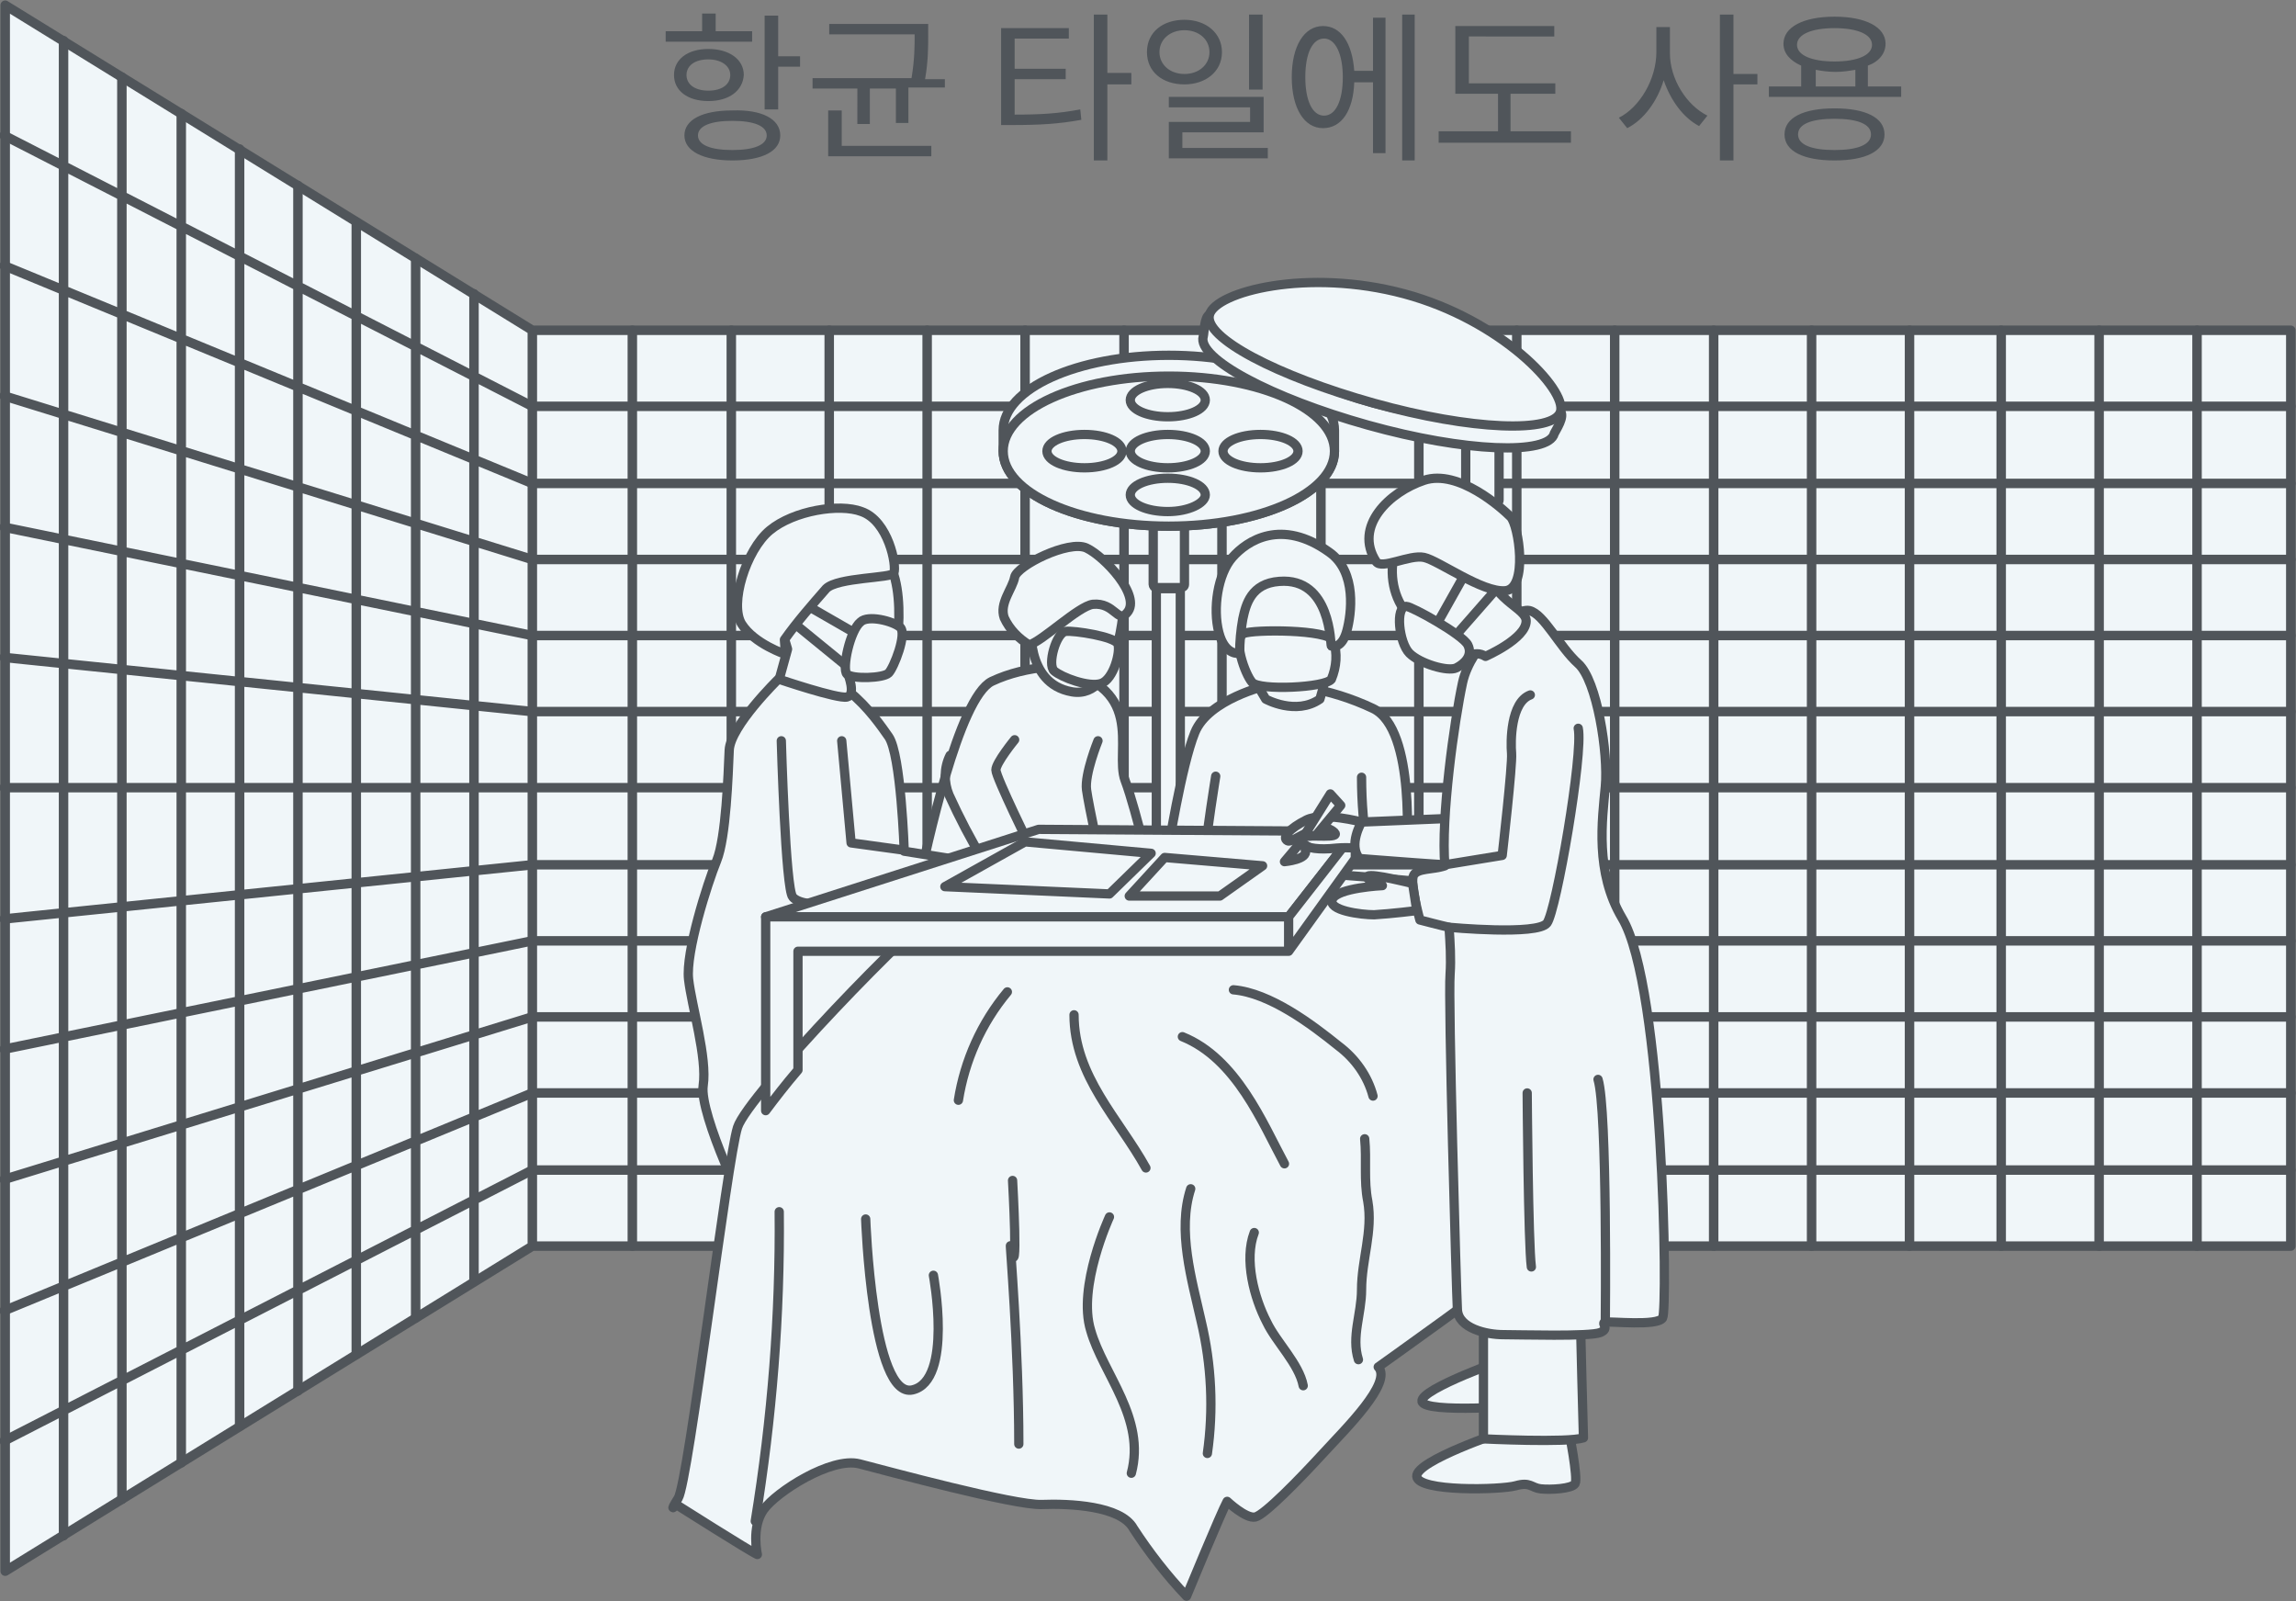 <svg version="1.1" id="レイヤー_1" xmlns="http://www.w3.org/2000/svg" x="0" y="0" viewBox="0 0 220.4 153.7" style="enable-background:new 0 0 220.4 153.7" xml:space="preserve"><rect x="0" y="0" width="220.4" height="153.7" fill="#808080" stroke="none"/><style>.st0,.st1,.st2,.st3{fill:#f0f6f9;stroke:#50555a;stroke-width:.91;stroke-linecap:round;stroke-linejoin:round}.st1,.st2,.st3{fill:none}.st2,.st3{fill:#f0f6f9;stroke-width:.89}.st3{fill:none}.st4{fill:#50555a}</style><g id="レイヤー_2_1_"><g id="レイヤー_2-2"><path class="st0" d="M51.1 31.7h168.8v87.9H51.1zM51.1 119.6.5 150.8V.5l50.6 31.2z"/><path class="st1" d="M60.7 119.6V31.7M70.2 119.6V31.7M79.6 119.6V31.7M89 119.6V31.7M98.4 119.6V31.7M107.9 119.6V31.7M117.3 119.6V31.7M126.8 119.6V31.7M136.2 119.6V31.7M145.6 119.6V31.7M155 119.6V31.7M164.5 119.6V31.7M173.9 119.6V31.7M183.3 119.6V31.7M192.1 119.6V31.7M201.5 119.6V31.7M210.9 119.6V31.7M.4 13l50.7 26M.4 25.5l50.7 20.9M.4 38l50.7 15.7M.4 50.6 51.1 61M.4 63.1l50.7 5.2M.4 75.6h50.7M.4 88.2 51.1 83M.4 100.7l50.7-10.4M.4 113.2l50.7-15.6M.4 125.8l50.7-20.9M.4 138.3l50.7-26M51.1 39h168.8M51.1 46.4h168.8M51.1 53.7h168.8M51.1 61h168.8M51.1 68.3h168.8M51.1 75.6h168.8M51.1 83h168.8M51.1 90.3h168.8M51.1 97.6h168.8M51.1 104.9h168.8M51.1 112.3h168.8M6.1 147.4V3.9M11.7 143.9V7.4M17.4 140.4V10.9M23 136.9V14.3M28.6 133.5V17.8M34.2 130V21.3M39.9 126.5V24.8M45.5 123V28.2"/><path class="st2" d="M111 49.6h2.4c.2 0 .3.2.3.3v6.2c0 .2-.2.3-.3.3H111c-.2 0-.3-.2-.3-.3v-6.2c-.1-.1.1-.3.3-.3h0zM111 56.5h2.3v30.2H111zM141.1 41.5h2.4c.2 0 .4.2.4.3h0V48c0 .2-.2.3-.4.3h0-2.4c-.2 0-.4-.2-.4-.3h0v-6.3c0-.1.2-.2.4-.2-.1 0-.1 0 0 0z"/><path class="st3" d="M141.1 48.4h2.3v30.2h-2.3z"/><path class="st2" d="M128.1 41.3c0-4-7.1-7.2-15.9-7.2s-15.9 3.2-15.9 7.2v2c0 4 7.1 7.2 15.9 7.2s15.9-3.2 15.9-7.2v-2z"/><path class="st2" d="M128.1 43.3c0 4-7.1 7.2-15.9 7.2s-15.9-3.2-15.9-7.2 7.1-7.2 15.9-7.2 15.9 3.2 15.9 7.2z"/><path class="st2" d="M115.7 43.3c0-.9-1.6-1.6-3.6-1.6s-3.6.7-3.6 1.6 1.6 1.6 3.6 1.6 3.6-.7 3.6-1.6zM107.7 43.3c0-.9-1.6-1.6-3.6-1.6s-3.6.7-3.6 1.6 1.6 1.6 3.6 1.6 3.6-.7 3.6-1.6zM124.6 43.3c0-.9-1.6-1.6-3.6-1.6s-3.6.7-3.6 1.6 1.6 1.6 3.6 1.6 3.6-.7 3.6-1.6zM115.7 38.4c0-.9-1.6-1.6-3.6-1.6s-3.6.7-3.6 1.6 1.6 1.6 3.6 1.6 3.6-.7 3.6-1.6zM115.7 47.5c0-.9-1.6-1.6-3.6-1.6s-3.6.7-3.6 1.6 1.6 1.6 3.6 1.6 3.6-.8 3.6-1.6zM149.8 39.5c-2.4 1.1-10.2 1.3-17.9-.8s-14.3-6.3-15.8-8.5c-.5.2-.5 1.7-.6 2.1-.6 2.1 6.5 5.9 15.8 8.5s17.4 2.9 17.9.8c.2-.4 1-1.6.6-2.1z"/><path class="st2" d="M149.8 39.5c-.6 2.1-8.6 1.8-17.9-.8s-16.4-6.3-15.8-8.5 9.4-4.5 18.7-2 15.6 9.2 15 11.3zM100.6 64c-1.9.2-3.7.6-5.4 1.4C92 67 89 81.2 88.1 85.2l22.8.5s-1.8-7.9-2.9-10.8 2.4-9.3-7.4-10.9z"/><path class="st3" d="M105.4 71.1s-1.3 3.2-1.1 4.7 1.5 7.5 1.5 7.5M97.4 71s-1.8 2.2-1.8 2.9 3.4 7.6 3.4 7.6l1.8 1.1M91.2 72.5c-.6 1.2-.6 2.6-.1 3.8 1 2.2 2.1 4.3 3.3 6.3"/><path class="st2" d="M107.9 57.8s-.4 9.4-5 8.6-3.9-6.7-3.9-6.7 2.7-4.2 5.6-4.2 3.3 2.3 3.3 2.3z"/><path class="st2" d="M102.3 60.6c.8-.1 4.7.5 5 1.2s-.4 3.4-1.6 3.8-3.8-.6-4.5-1.2.2-3.7 1.1-3.8z"/><path class="st2" d="M104.9 58c-1.4.2-4.8 3.5-6.1 3.9-1-.6-1.9-1.5-2.4-2.6-.5-1.4.8-2.8 1-3.9s5.2-3.6 6.9-2.8 5.3 4.6 3.9 6.2c-.9 1.1-1.2-1-3.3-.8zM121.6 65.8s-5.6 1.3-6.9 4.5-2.6 11.5-2.6 11.5l22.9.2s1-12-3.2-14-8.6-2.5-10.2-2.2z"/><path class="st2" d="M122.2 53.7c-2.5.1-3.3 5.6-3 7.9s2 5 2.3 5.5c0 0 2.9 1.6 5.2 0 0 0 1.3-4.2 1.1-6.3s-.6-7.3-5.6-7.1z"/><path class="st2" d="M119.4 60.8c-1.1.5.1 3.9.8 4.7s7 .5 7.6-.3c.5-1.2.6-2.5.2-3.7-.5-1.1-7.7-1.1-8.6-.7z"/><path class="st2" d="M122.8 55.8c-2.7.2-3.2 2.2-3.5 3.6-.2 1.1-.3 2.2-.3 3.3 0 0-1.4.3-2-2s-.1-5.6 1.3-7.2 4.7-3.8 9.3-.5c2.7 1.9 2.1 6 1.7 7.5s-1.1 1.6-1.5 1.5c-.1-.1 0-6.6-5-6.2z"/><path class="st3" d="M116.7 74.5s-.9 5.6-1 7.2M130.7 74.6c0 2.4.2 4.8.6 7.2"/><path class="st2" d="M74.7 65.2S70.1 69.7 70 72s-.3 8.4-1.2 10.6-3 8.8-2.7 11.4 1.8 7.5 1.4 10.2 4.3 12.7 4.9 13 16.4-11.7 16.4-11.7l-3.3-20.3 8.1-.7-.5-1.8-6.3-1s-.3-9.3-1.5-11-5.4-8-10.6-5.5z"/><path class="st3" d="M75 71.1s.4 14.3 1.1 15c1.1 1.3 6.8.5 6.8.5M80.8 71.1l.9 9.8 5.1.7"/><path class="st2" d="m75.6 62.3-.8 2.9s5.6 1.9 6.5 1.7.1-2.2.1-2.2 3.3-.3 4-.5 2-9.2-1-11.2-8.1-3.2-10.1 1.4c-.7 1.6 1.3 7.9 1.3 7.9z"/><path class="st3" d="m76.4 57.5 6.6 3.8M75.1 58.9l7.1 5.8"/><path class="st2" d="M82.6 59.7c-1 .8-1.8 4.5-1.3 5s3.5.4 4-.1 1.8-3.8 1.1-4.4-3.1-1.2-3.8-.5zM85.8 55c-.2.5-5.4.4-6.5 1.5-1.4 1.6-2.8 3.2-4 4.9l.1 1.4s-3-1-4.2-2.9.4-7.1 2.7-9 6.7-2.6 8.8-1.8c2.6.9 3.4 5.2 3.1 5.9zM141.6 85.4c-1.6-.7-14.5-1.5-17.8-1.8s-29.7 1-32.8 2.9-19.2 18.6-20.2 21.7-4.7 34-5.7 35.6-.2.6-.2.6 7.1 4.5 7.8 4.8c0 0-.6-2.6.6-4.3s6.5-5.1 9.2-4.4 14.9 4 17.5 3.9 7.6.1 8.8 2.3c1.5 2.3 3.2 4.5 5.1 6.5 0 0 3.3-8 3.9-9.1 0 0 1.8 1.7 2.7 1.5s4.3-3.7 6.5-6.1c2.2-2.4 6.7-6.8 5.3-8.3 0 0 11.4-8.1 13.7-10.1s-4.4-35.7-4.4-35.7z"/><path class="st3" d="M74.8 116.3c.1 9.9-.7 19.9-2.3 29.7M83.1 117s.6 17.3 4.5 16.4 2-11 2-11M97.2 113.3s.6 10.7-.2 6.3c-.1-.7.8 9.8.8 19M106.5 116.8s-3.1 6.7-1.8 10.9c1.2 4.2 5.3 8.4 3.9 13.7M114.3 114.1c-1.3 4 .1 8.7 1 12.7 1 4.2 1.2 8.5.6 12.7M120.4 118.3c-1 2.6 0 6.3 1.2 8.6.9 1.9 3.1 4 3.5 6.1M131 109.3c.2 2-.1 4 .3 6 .5 2.9-.6 5.6-.6 8.5 0 2.3-1 4.5-.3 6.7M103.1 97.4c0 5.9 4.3 10 6.9 14.7M113.5 99.5c5.2 2.1 7.7 8.3 9.8 12.2M118.4 95c3.5.3 7.5 3.3 10.1 5.4 1.6 1.2 2.8 2.9 3.3 4.8M96.7 95.2c-2.5 3-4.1 6.6-4.7 10.4"/><path class="st2" d="m130.1 79.8-30.4-.2L73.5 88h50.2z"/><path class="st2" d="m130.1 82.4-6.4 8.9V88l6.4-8.2zM76.6 102.7V91.3h47.1V88H73.5v18.6c.9-1.2 1.9-2.5 3.1-3.9z"/><path class="st2" d="M130.7 78.9s-3.7-1-5.3-.2-2.4 1.7-1.8 2 3-2.2 4.5-.8c.6.6-2.2.2-2.9.4s-.5 1.5 3.1 1.1c1.2-.1 2.4 0 3.5.3l-1.1-2.8z"/><path class="st2" d="m140.4 78.5-9.7.4s-1.3 2.2-.2 3.5c0 0 9.9.8 10.7.7s-.8-4.6-.8-4.6zM126.3 80.2l2.4-2.9-1-1.1-2.5 4c.2.1 1 0 1.1 0zM125.6 81.3c-.3-.2-.5-.3-.7-.5l-1.6 1.9s2.3-.2 2-1.1l.3-.3zM144.9 130.3s-8.6 3-8.4 4.2 10.1.4 10.1.4l-1.7-4.6zM144.3 137.4s-8.4 2.8-8.3 4.3 8.1 1.3 9.5.9 1.5.2 2.4.3 3 0 3.3-.5-.6-5.1-.6-5.1l-6.3.1z"/><path class="st2" d="M142.4 125.6v12.5s8.1.4 9.6-.1c0 0-.3-10.8-.3-12.6s-9.3.2-9.3.2z"/><path class="st2" d="M146.8 58.6c-1.4-.3-5.6 3.3-6.4 6.9-.8 3.7-2.1 13-1.7 17.6-1.2.4-2.6.2-3 .9s.6 4.3.6 4.3 2.3.6 2.8.7c.1 1.5.2 3 .1 4.5-.2 2.3.6 30.4.7 32.2s2.8 2.4 4.4 2.4 8.3.2 9.3-.2 0-.9.5-1 5 .4 5.5-.4.1-31.8-3.9-38.4c-2.6-4.4-1.9-9.4-1.6-12.6s-.8-10.2-2.6-11.8-3.3-4.8-4.7-5.1z"/><path class="st3" d="m138.7 83 5.5-.9s1-8.7.9-9.8-.1-4.9 1.8-5.6"/><path class="st3" d="M139.1 89s8.5.8 9.4-.4 3.5-16.3 3-18.7M146.6 104.9s.1 14.5.4 16.7M154.1 126.8s.2-20.3-.7-23.2"/><path class="st2" d="M134.3 51.8c-.9 2-.9 4.4.2 6.3 1.2 1.8 4.4 5.4 5.2 5.3s1.8-1.1 2.9-.4c0 0 3.9-1.7 3.9-3.4 0-1.2-2.8-1.8-3.8-4.8s-5.5-5.5-8.4-3z"/><path class="st3" d="m141.8 53-4.1 7.3 1.5 1.3 5.7-6.5"/><path class="st2" d="M135 58.2c-1.1 0-.7 3.5.3 4.5s3.7 1.8 4.5 1.4 1.6-1.2 1.1-2.2-5.4-3.7-5.9-3.7zM132.1 53.9c.5.8 3.2-.7 4.6-.4s5.6 3.4 7.8 3.2 1.3-6.3.5-7.1-5-4.6-8.3-3.5-6.8 4.4-4.6 7.8z"/><path class="st3" d="M108.4 86h8.7l4.1-2.9-9.4-.8zM90.7 85.1l15.8.7 4-3.9-12.1-1.1z"/><path class="st2" d="M135.6 84.8s-3.9-1-4.3-.7 1.4.9 1.4.9-4.3.2-4.8 1.3 2.8 1.5 4 1.5c1.7-.1 4.1-.4 4.1-.4l-.4-2.6z"/></g></g><path class="st4" d="M72.1 4h-8.2V3h3.5V1.3h1.3V3h3.5v1zM68 9.7c-2 0-3.3-1-3.3-2.5S66 4.7 68 4.7s3.4 1 3.4 2.5C71.3 8.7 70 9.7 68 9.7zm6.9 3.3c0 1.5-1.7 2.4-4.6 2.4-2.8 0-4.6-.9-4.6-2.4s1.7-2.4 4.6-2.4c2.8-.1 4.6.8 4.6 2.4zM68 8.7c1.3 0 2.1-.6 2.1-1.5s-.9-1.5-2.1-1.5c-1.3 0-2.1.6-2.1 1.5s.8 1.5 2.1 1.5zm5.6 4.3c0-.9-1.2-1.4-3.3-1.4S67 12.1 67 13c0 .9 1.2 1.4 3.3 1.4s3.3-.5 3.3-1.4zm3.2-7.7v1.1h-2.1v4.1h-1.3v-9h1.3v3.9h2.1zM90.7 7.4v1h-3.5v3.4H86V8.5h-2.5v3.4h-1.2V8.5H78v-1h9.5c.3-1.8.3-3.1.3-4.2h-8.2v-1h9.5v1.1c0 1.1 0 2.5-.3 4.2h1.9zM80.8 14h8.6v1h-9.9v-4.4h1.3V14zM97.4 11c2.5 0 4.2-.1 6.3-.5l.1 1c-2.2.4-4 .5-6.6.5h-1.1V2.7h6.5v1h-5.2v2.9h4.9v1h-4.9V11zm11.2-2.9h-2.3v7.3H105v-14h1.3V7h2.3v1.1zM113.7 8.1c-2.1 0-3.6-1.2-3.6-3.1 0-1.9 1.5-3.1 3.6-3.1s3.6 1.3 3.6 3.1c0 1.9-1.6 3.1-3.6 3.1zm0-1c1.4 0 2.4-.9 2.4-2.1 0-1.2-1-2.1-2.4-2.1s-2.4.9-2.4 2.1c0 1.2 1 2.1 2.4 2.1zm8 7.1v1h-9.5v-3.5h7.8v-1.4h-7.8v-1h9.1v3.4h-7.8v1.5h8.2zm-.5-5.6h-1.3V1.4h1.3v7.2zM131.8 1.7h1.2v13h-1.2V7.9H130c-.1 2.7-1.2 4.4-3 4.4s-3-1.9-3-4.9c0-3 1.2-4.9 3-4.9 1.7 0 2.8 1.6 3 4.3h1.8V1.7zm-2.9 5.7c0-2.2-.7-3.7-1.8-3.7s-1.8 1.4-1.8 3.7c0 2.3.7 3.7 1.8 3.7s1.8-1.4 1.8-3.7zm6.9-6v14h-1.2v-14h1.2zM150.8 12.6v1.1h-12.7v-1.1h5.7V9h-4.1V2.5h9.5v1H141V8h8.3v1H145v3.6h5.8zM160.3 5.1c0 2.5 1.6 5 3.6 6l-.8 1c-1.5-.8-2.7-2.4-3.4-4.4-.6 2-1.9 3.8-3.5 4.6l-.8-1c2-1 3.6-3.7 3.6-6.3V2.6h1.3v2.5zm8.4 3h-2.3v7.3h-1.3v-14h1.3v5.7h2.3v1zM182.5 8.3v1h-12.7v-1h3.1v-2c-1.1-.5-1.7-1.2-1.7-2.1 0-1.6 1.9-2.6 4.9-2.6 3 0 4.9 1 4.9 2.6 0 .9-.6 1.7-1.7 2.1v2h3.2zm-1.6 4.6c0 1.6-1.8 2.5-4.8 2.5s-4.8-.9-4.8-2.5 1.8-2.5 4.8-2.5 4.8.9 4.8 2.5zm-4.8-7c2.2 0 3.6-.6 3.6-1.6s-1.4-1.6-3.6-1.6-3.6.6-3.6 1.6 1.4 1.6 3.6 1.6zm3.5 7c0-1-1.3-1.5-3.5-1.5s-3.5.5-3.5 1.5 1.3 1.5 3.5 1.5 3.5-.5 3.5-1.5zm-5.4-4.6h3.9V6.7c-.6.1-1.2.2-1.9.2s-1.4-.1-1.9-.2v1.6z"/></svg>